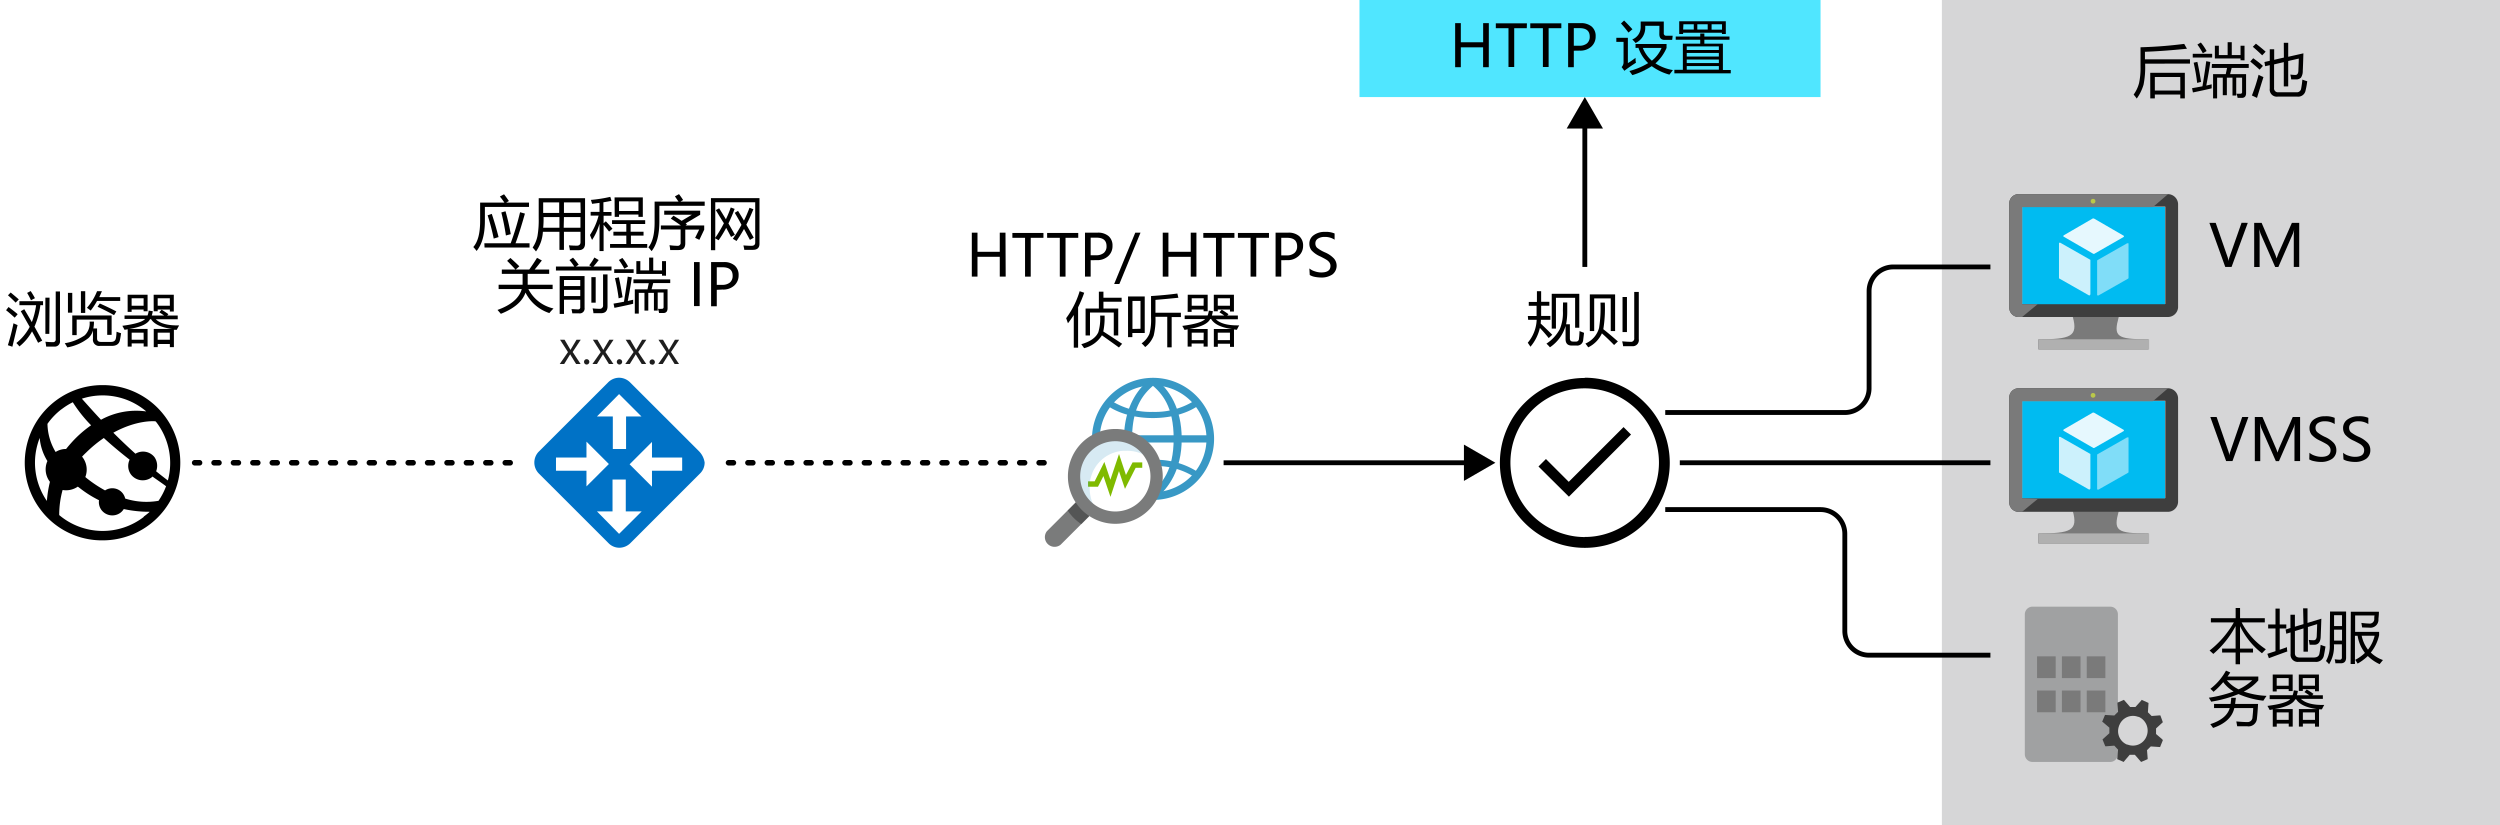 <svg xmlns="http://www.w3.org/2000/svg" viewBox="0 0 515.12 170"><defs><style>.cls-1,.cls-17,.cls-18,.cls-19{fill:#fff;}.cls-2{fill:#0072c6;}.cls-3,.cls-7{fill:#3898c5;}.cls-4{fill:#7a7b7b;}.cls-5{fill:#1d1d1d;opacity:0.4;}.cls-10,.cls-17,.cls-18,.cls-19,.cls-5,.cls-7{isolation:isolate;}.cls-6{fill:#7fba00;}.cls-7{opacity:0.2;}.cls-8{fill:none;stroke:#000;stroke-miterlimit:10;}.cls-9{fill:#50e6ff;}.cls-10{fill:#75757a;opacity:0.3;}.cls-11{fill:#7a7a7a;}.cls-12{fill:#3e3e3e;}.cls-13{fill:#00bbf1;}.cls-14{fill:#59b4d9;}.cls-15{fill:#b0b0b0;}.cls-16{fill:#bac84a;}.cls-17{opacity:0.9;}.cls-18{opacity:0.8;}.cls-19{opacity:0.5;}.cls-20{fill:#a0a1a2;}.cls-21{fill:#1e1e1e;}</style></defs><title>OJ104346110</title><g id="Layer_1" data-name="Layer 1"><g id="Shapes"><rect class="cls-1" width="515.12" height="170"/><path d="M33.85,85.61a15.92,15.92,0,0,0-12.7-6.26A16,16,0,0,0,8.4,105.08h0a15.82,15.82,0,0,0,12.7,6.26A16,16,0,0,0,33.86,85.62ZM34.59,99c-.56-.42-1.39-1.06-2.42-1.89a3.13,3.13,0,0,0-.35-2.93,3,3,0,0,0-3.91-.69c-1.4-1.26-2.94-2.71-4.56-4.33,4.84-2.66,8.4-2.38,8.71-2.35,0,.07.11.12.16.19A13.83,13.83,0,0,1,34.59,99Zm-8.78,3.77a2.86,2.86,0,0,0-.49-1.08,2.72,2.72,0,0,0-3.67-.64,26.08,26.08,0,0,1-3.74-2.48l-.33-.28a4.22,4.22,0,0,0-.6-4.11l-.07-.09c.27-.29.56-.58.86-.86a25.66,25.66,0,0,1,3.65-3h-.05c1.75,1.61,3.6,3.13,5.34,4.49A3,3,0,0,0,27,97.79a3.06,3.06,0,0,0,4.23.58c.06-.05.11-.12.18-.18,1.25.89,2.24,1.56,2.81,2a14,14,0,0,1-1.56,3,14.45,14.45,0,0,1-6.85-.46Zm4.29-18a15.08,15.08,0,0,0-9.29,1.72h0c-1.26-1.34-2.59-2.83-3.94-4.34A13.88,13.88,0,0,1,30.1,84.74Zm-17.44-.42A14.16,14.16,0,0,1,15,82.88a28.32,28.32,0,0,0,3.77,4.75A23.39,23.39,0,0,0,14.91,91c-.45.5-.89,1-1.29,1.51a4,4,0,0,0-2.16.62,11.63,11.63,0,0,1-1.68-5.8,13.94,13.94,0,0,1,2.88-3Zm-4.47,6A10.69,10.69,0,0,0,9.77,95a4.19,4.19,0,0,0,.52,4.28h0a23.78,23.78,0,0,0-.63,3.94,13.89,13.89,0,0,1-1.47-13Zm21.42,16.17a13.88,13.88,0,0,1-17.41-.39,19.18,19.18,0,0,1,.7-5.17,4.24,4.24,0,0,0,3.13-.69l.37.27a22.5,22.5,0,0,0,4,2.53,2.72,2.72,0,0,0,.54,2.06,2.81,2.81,0,0,0,3.9.5,2.74,2.74,0,0,0,.66-.74,24.77,24.77,0,0,0,5.36.56,15.09,15.09,0,0,1-1.25,1Z"/><path d="M105.12,95.92h-1a.58.58,0,0,1-.58-.56h0a.58.58,0,0,1,.58-.58h1a.58.58,0,0,1,.57.57h0a.56.56,0,0,1-.55.57Zm-4,0h-1a.58.58,0,0,1-.58-.56h0a.58.58,0,0,1,.58-.58h1a.58.58,0,0,1,.57.57h0a.56.56,0,0,1-.55.57Zm-4,0h-1a.58.58,0,0,1-.58-.56h0a.58.58,0,0,1,.58-.58h1a.58.58,0,0,1,.57.57h0a.56.56,0,0,1-.55.57Zm-4,0h-1a.58.58,0,0,1-.58-.56h0a.58.58,0,0,1,.58-.58h1a.58.58,0,0,1,.57.57h0a.56.56,0,0,1-.55.57Zm-4,0h-1a.58.58,0,0,1-.58-.56h0a.58.58,0,0,1,.58-.58h1a.58.58,0,0,1,.57.57h0a.56.56,0,0,1-.55.57Zm-4,0h-1a.58.58,0,0,1-.58-.56h0a.58.58,0,0,1,.58-.58h1a.58.58,0,0,1,.57.57h0a.56.56,0,0,1-.55.57Zm-4,0h-1a.58.58,0,0,1-.58-.56h0a.58.58,0,0,1,.58-.58h1a.58.58,0,0,1,.57.57h0a.56.56,0,0,1-.55.57Zm-4,0h-1a.58.58,0,0,1-.58-.56h0a.58.58,0,0,1,.58-.58h1a.58.58,0,0,1,.57.57h0a.56.56,0,0,1-.55.57Zm-4,0h-1a.58.58,0,0,1-.58-.56h0a.58.58,0,0,1,.58-.58h1a.58.58,0,0,1,.57.57h0a.56.56,0,0,1-.55.57Zm-4,0h-1a.58.58,0,0,1-.58-.56h0a.58.58,0,0,1,.58-.58h1a.58.58,0,0,1,.57.57h0a.56.56,0,0,1-.55.57Zm-4,0h-1a.58.58,0,0,1-.58-.56h0a.58.58,0,0,1,.58-.58h1a.58.58,0,0,1,.57.57h0a.56.56,0,0,1-.55.57Zm-4,0h-1a.58.58,0,0,1-.58-.56h0a.58.58,0,0,1,.58-.58h1a.58.58,0,0,1,.57.57h0a.56.56,0,0,1-.55.57Zm-4,0h-1a.58.58,0,0,1-.58-.56h0a.58.58,0,0,1,.58-.58h1a.58.58,0,0,1,.57.57h0a.56.56,0,0,1-.55.57Zm-4,0h-1a.58.58,0,0,1-.58-.56h0a.58.58,0,0,1,.58-.58h1a.58.58,0,0,1,.57.57h0a.56.56,0,0,1-.55.57Zm-4,0h-1a.58.58,0,0,1-.58-.56h0a.58.58,0,0,1,.58-.58h1a.58.58,0,0,1,.57.57h0a.56.56,0,0,1-.55.57Zm-4,0h-1a.58.58,0,0,1-.58-.56h0a.58.58,0,0,1,.58-.58h1a.58.58,0,0,1,.57.57h0a.56.56,0,0,1-.55.57Zm-4,0h-1a.58.58,0,0,1-.58-.56h0a.58.58,0,0,1,.58-.58h1a.58.58,0,0,1,.57.57h0a.56.56,0,0,1-.55.57Z"/><path d="M215.12,95.92h-1a.58.58,0,0,1-.58-.56h0a.58.58,0,0,1,.58-.58h1a.58.58,0,0,1,.57.57h0a.56.56,0,0,1-.55.57Zm-4,0h-1a.58.58,0,0,1-.58-.56h0a.58.58,0,0,1,.58-.58h1a.58.58,0,0,1,.57.57h0a.56.56,0,0,1-.55.57Zm-4,0h-1a.58.58,0,0,1-.58-.56h0a.58.58,0,0,1,.58-.58h1a.58.58,0,0,1,.57.57h0a.56.56,0,0,1-.55.57Zm-4,0h-1a.58.58,0,0,1-.58-.56h0a.58.58,0,0,1,.58-.58h1a.58.58,0,0,1,.57.57h0a.56.56,0,0,1-.55.57Zm-4,0h-1a.58.58,0,0,1-.58-.56h0a.58.58,0,0,1,.58-.58h1a.58.58,0,0,1,.57.57h0a.56.56,0,0,1-.55.57Zm-4,0h-1a.58.58,0,0,1-.58-.56h0a.58.58,0,0,1,.58-.58h1a.58.58,0,0,1,.57.57h0a.56.56,0,0,1-.55.57Zm-4,0h-1a.58.58,0,0,1-.58-.56h0a.58.58,0,0,1,.58-.58h1a.58.58,0,0,1,.57.57h0a.56.56,0,0,1-.55.57Zm-4,0h-1a.58.58,0,0,1-.58-.56h0a.58.58,0,0,1,.58-.58h1a.58.58,0,0,1,.57.57h0a.56.56,0,0,1-.55.57Zm-4,0h-1a.58.58,0,0,1-.58-.56h0a.58.58,0,0,1,.58-.58h1a.58.58,0,0,1,.57.57h0a.56.56,0,0,1-.55.57Zm-4,0h-1a.58.58,0,0,1-.58-.56h0a.58.58,0,0,1,.58-.58h1a.58.58,0,0,1,.57.57h0a.56.56,0,0,1-.55.57Zm-4,0h-1a.58.58,0,0,1-.58-.56h0a.58.58,0,0,1,.58-.58h1a.58.58,0,0,1,.57.57h0a.56.56,0,0,1-.55.57Zm-4,0h-1a.58.58,0,0,1-.58-.56h0a.58.58,0,0,1,.58-.58h1a.58.58,0,0,1,.57.57h0a.56.56,0,0,1-.55.57Zm-4,0h-1a.58.58,0,0,1-.58-.56h0a.58.58,0,0,1,.58-.58h1a.58.58,0,0,1,.57.57h0a.56.56,0,0,1-.55.57Zm-4,0h-1a.58.58,0,0,1-.58-.56h0a.58.58,0,0,1,.58-.58h1a.58.58,0,0,1,.57.57h0a.56.56,0,0,1-.55.57Zm-4,0h-1a.58.58,0,0,1-.58-.56h0a.58.58,0,0,1,.58-.58h1a.58.58,0,0,1,.57.57h0a.56.56,0,0,1-.55.57Zm-4,0h-1a.58.58,0,0,1-.58-.56h0a.58.58,0,0,1,.58-.58h1a.58.58,0,0,1,.57.57h0a.56.56,0,0,1-.55.57Zm-4,0h-1a.58.58,0,0,1-.58-.56h0a.58.58,0,0,1,.58-.58h1a.58.58,0,0,1,.57.57h0a.56.56,0,0,1-.55.57Z"/><path class="cls-2" d="M144.05,93,129.87,78.83a3.27,3.27,0,0,0-2.31-1,3.23,3.23,0,0,0-2.3,1L111.07,93a3.22,3.22,0,0,0-.06,4.55l.06.06,14.26,14.25a3.13,3.13,0,0,0,2.3,1,3.27,3.27,0,0,0,2.31-1l14.25-14.25a3.15,3.15,0,0,0,1-2.31A4.19,4.19,0,0,0,144.05,93ZM127.56,81.2l4.61,4.61H129v6.71h-2.73V85.81H123Zm-13,15.8V94.27h6.28V91l4.62,4.61-4.62,4.61V97Zm13,13L123,105.37h3.21V98.81h2.73v6.56h3.28Zm13-13h-6.22v3.28l-4.61-4.61,4.61-4.61v3.22h6.22Z"/><path class="cls-1" d="M237.47,78.55a11.88,11.88,0,0,0-11.86,11.58,9.06,9.06,0,0,1,12.26,12.16,11.87,11.87,0,0,0-.4-23.74Z"/><path class="cls-3" d="M238.15,102.8c2.58-2.26,5.34-5.85,5.34-12.36s-2.71-10.24-5.37-12.38l-1.07,1c2.48,2,4.78,4.76,4.78,11.33s-2.38,9.21-4.8,11.34Z"/><rect class="cls-3" x="226.37" y="89.69" width="22.33" height="1.49"/><path class="cls-3" d="M237.54,84.87a15.27,15.27,0,0,1-8.95-2.55l-.89.9c2.2,1.77,5.78,2.92,9.84,2.92s7.64-1.15,9.84-2.92l-.89-.9A15.27,15.27,0,0,1,237.54,84.87Z"/><path class="cls-4" d="M222.73,102.43l-7,7h0a2,2,0,0,0,2.81,2.81h0l7-7Z"/><path class="cls-5" d="M220,105.19a9.65,9.65,0,0,0,2.81,2.81l1.84-1.84-2.81-2.81Z"/><circle class="cls-1" cx="229.62" cy="98.09" r="6.33"/><circle class="cls-1" cx="229.81" cy="98.16" r="7.73"/><path class="cls-3" d="M233.27,89.78c.15-6.09,2.36-8.73,4.76-10.67l-1.08-1c-2.48,2-5,5.42-5.33,11.22A7.91,7.91,0,0,1,233.27,89.78Z"/><path class="cls-3" d="M238.2,94.74a8.41,8.41,0,0,1,.41,1.29,14.6,14.6,0,0,1,7.88,2.51l.89-.9A15.78,15.78,0,0,0,238.2,94.74Z"/><path class="cls-3" d="M237.54,77.85A12.59,12.59,0,0,0,225,90.43v.08a9.8,9.8,0,0,1,1.62-.81,11,11,0,1,1,11.69,11.69,9.8,9.8,0,0,1-.81,1.62h.08a12.58,12.58,0,0,0,0-25.16Z"/><path class="cls-6" d="M228.81,102.38l-1.45-4.29-1.12,2.2h-2.05V99.18h1.36l2-4,1.24,3.67,1.78-5.3L232,97.87l1.36-2.59h2v1.11H234l-2.2,4.34-1.24-3.66Z"/><path class="cls-7" d="M224.53,100.61a7.39,7.39,0,0,1,7-7.73h.7a7.62,7.62,0,0,1,3.87,1.05,7.73,7.73,0,1,0-10.55,10.56A7.69,7.69,0,0,1,224.53,100.61Z"/><path class="cls-4" d="M229.81,88.39a9.77,9.77,0,1,0,9.77,9.77,9.76,9.76,0,0,0-9.77-9.77Zm0,17a7.24,7.24,0,1,1,7.24-7.24,7.24,7.24,0,0,1-7.24,7.24h0Z"/><line class="cls-8" x1="252.12" y1="95.35" x2="302.74" y2="95.35"/><polygon points="301.64 99.09 308.12 95.35 301.64 91.61 301.64 99.09"/><path d="M334.53,88l1.54,1.54-12.8,12.8L317,96.12l1.54-1.54,4.7,4.7Zm-8-10.17a17.42,17.42,0,0,1,4.65.62,18.34,18.34,0,0,1,4.19,1.76A17.47,17.47,0,0,1,338.93,83a17.11,17.11,0,0,1,2.74,3.54,18.34,18.34,0,0,1,1.76,4.19,17.68,17.68,0,0,1,0,9.3,18.08,18.08,0,0,1-1.76,4.18,17.17,17.17,0,0,1-2.74,3.55,17.74,17.74,0,0,1-3.54,2.74,18.34,18.34,0,0,1-4.19,1.76,17.68,17.68,0,0,1-9.3,0,18.34,18.34,0,0,1-4.19-1.76,17.74,17.74,0,0,1-3.54-2.74,17.17,17.17,0,0,1-2.74-3.55,18,18,0,0,1-1.76-4.17,17.72,17.72,0,0,1,0-9.31,18.34,18.34,0,0,1,1.76-4.19A17.11,17.11,0,0,1,314.17,83a17.74,17.74,0,0,1,3.54-2.74,18.26,18.26,0,0,1,4.18-1.76,17.5,17.5,0,0,1,4.66-.62Zm0,32.81a14.67,14.67,0,0,0,4.06-.55,15.32,15.32,0,0,0,0-29.53,15.53,15.53,0,0,0-8.12,0,15.4,15.4,0,0,0-10.71,10.71,15.53,15.53,0,0,0,0,8.12,15.35,15.35,0,0,0,10.7,10.7,14.9,14.9,0,0,0,4.09.57Z"/><line class="cls-8" x1="326.55" y1="55" x2="326.55" y2="25.38"/><polygon points="330.29 26.48 326.55 20 322.81 26.48 330.29 26.48"/><rect class="cls-9" x="280.12" width="95" height="20"/><rect class="cls-1" x="400.12" width="115" height="170"/><rect class="cls-10" x="400.12" width="115" height="170"/><path class="cls-11" d="M436.56,65.32H427.1c1.11,4-.42,4.59-7.09,4.59V72h22.67V69.91C436.07,69.91,435.45,69.36,436.56,65.32Z"/><path class="cls-12" d="M446.72,40H415.9a1.92,1.92,0,0,0-1.9,2V63.37a1.94,1.94,0,0,0,1.88,1.95H446.7a2.12,2.12,0,0,0,2.09-1.95V42A2.12,2.12,0,0,0,446.72,40Zm-.56,2.64v20H416.67v-20l29.49-.07Z"/><polygon class="cls-13" points="446.09 42.64 446.09 62.68 416.67 62.68 416.67 42.64 446.16 42.64 446.09 42.64"/><path class="cls-11" d="M416.67,62.68h0v-20h26.92L446.72,40H415.9a1.92,1.92,0,0,0-1.9,2V63.37a1.94,1.94,0,0,0,1.88,1.95h.77l3.2-2.64Z"/><polygon class="cls-14" points="416.67 62.68 416.67 62.68 416.67 42.64 443.59 42.64 443.59 42.64 416.67 42.64 416.67 62.68"/><rect class="cls-15" x="420.07" y="69.91" width="22.75" height="2.09"/><circle class="cls-16" cx="431.27" cy="41.46" r="0.49"/><path class="cls-17" d="M431.41,52.31h-.07l-6.12-3.54c-.07,0-.07-.07-.07-.14a.27.27,0,0,1,.07-.14l6-3.48h.21l6.13,3.55c.06,0,.06.07.06.14s0,.13-.06.13l-6.06,3.48Z"/><path class="cls-18" d="M430.51,60.87h-.07l-6.12-3.48c-.07,0-.07-.07-.07-.14V50.16c0-.07,0-.14.07-.14h.21l6.12,3.48c.07,0,.07.07.07.13v7a.27.27,0,0,1-.07.14C430.58,60.87,430.58,60.87,430.51,60.87Z"/><path class="cls-19" d="M432.25,60.87h-.07c-.07,0-.07-.07-.07-.14v-7a.21.21,0,0,1,.07-.13l6.12-3.48h.21c.07,0,.07.07.07.14v7a.27.27,0,0,1-.07.14l-6.12,3.48Z"/><path class="cls-11" d="M436.56,105.32H427.1c1.11,4-.42,4.59-7.09,4.59V112h22.67v-2.09C436.07,109.91,435.45,109.36,436.56,105.32Z"/><path class="cls-12" d="M446.72,80H415.9a1.92,1.92,0,0,0-1.9,2v21.46a1.94,1.94,0,0,0,1.88,2H446.7a2.12,2.12,0,0,0,2.09-2V82A2.12,2.12,0,0,0,446.72,80Zm-.56,2.64v20H416.67v-20l29.49-.07Z"/><polygon class="cls-13" points="446.09 82.64 446.09 102.68 416.67 102.68 416.67 82.64 446.16 82.64 446.09 82.64"/><path class="cls-11" d="M416.67,102.68h0v-20h26.92L446.72,80H415.9a1.92,1.92,0,0,0-1.9,2v21.46a1.94,1.94,0,0,0,1.88,2h.77l3.2-2.64Z"/><polygon class="cls-14" points="416.67 102.68 416.67 102.68 416.67 82.64 443.59 82.64 443.59 82.64 416.67 82.64 416.67 102.68"/><rect class="cls-15" x="420.07" y="109.91" width="22.75" height="2.09"/><circle class="cls-16" cx="431.27" cy="81.46" r="0.49"/><path class="cls-17" d="M431.41,92.31h-.07l-6.12-3.54c-.07,0-.07-.07-.07-.14a.27.27,0,0,1,.07-.14l6-3.48h.21l6.13,3.55c.06,0,.06.07.06.14s0,.13-.06.13l-6.06,3.48Z"/><path class="cls-18" d="M430.51,100.87h-.07l-6.12-3.48c-.07,0-.07-.07-.07-.14V90.16c0-.07,0-.14.07-.14h.21l6.12,3.48c.07,0,.07.07.07.13v7a.27.27,0,0,1-.07.14C430.58,100.87,430.58,100.87,430.51,100.87Z"/><path class="cls-19" d="M432.25,100.87h-.07c-.07,0-.07-.07-.07-.14v-7a.21.21,0,0,1,.07-.13l6.12-3.48h.21c.07,0,.07.07.07.14v7a.27.27,0,0,1-.07.14l-6.12,3.48Z"/><rect class="cls-11" x="429.49" y="128.2" width="3.84" height="4.48"/><rect class="cls-11" x="429.49" y="128.2" width="3.84" height="4.48"/><rect class="cls-11" x="429.49" y="128.2" width="3.84" height="4.48"/><path class="cls-20" d="M436.37,155.4a1.58,1.58,0,0,1-1.56,1.6h-16a1.59,1.59,0,0,1-1.6-1.58V126.6a1.59,1.59,0,0,1,1.58-1.6h16a1.58,1.58,0,0,1,1.6,1.56V155.4Z"/><rect class="cls-11" x="419.73" y="135.24" width="3.84" height="4.48"/><rect class="cls-11" x="424.85" y="135.24" width="3.84" height="4.48"/><rect class="cls-11" x="429.97" y="135.24" width="3.84" height="4.48"/><rect class="cls-11" x="419.73" y="142.28" width="3.84" height="4.48"/><rect class="cls-11" x="424.85" y="142.28" width="3.84" height="4.48"/><rect class="cls-11" x="429.97" y="142.28" width="3.84" height="4.48"/><path class="cls-12" d="M436.25,156.42l1.34.58.13-.19,1.09-1.28h1.08l1.28,1.47,1.35-.58v-.19l-.13-1.66.77-.77,1.92.13.57-1.41-.12-.19-1.28-1.09v-1.15l1.4-1.28-.51-1.41H445l-1.66.13-.77-.77.13-1.92-1.41-.64-.13.19L440,145.67h-1.09l-1.28-1.47-1.34.58V145l.13,1.67-.77.76-1.92-.12-.58,1.4.2.13,1.28,1.09v1.15l-1.41,1.28.57,1.41h.2l1.66-.13.77.83Zm.44-7a3,3,0,0,1,3.88-1.71l.12,0a3.1,3.1,0,0,1,1.6,4,3,3,0,0,1-3.88,1.72l-.12,0a3,3,0,0,1-1.64-3.91.36.36,0,0,0,0-.09"/><line class="cls-8" x1="346.12" y1="95.35" x2="410.12" y2="95.35"/><path class="cls-8" d="M343.12,85h37a5,5,0,0,0,5-5V60a5,5,0,0,1,5-5h20"/><path class="cls-8" d="M410.12,135h-25a5,5,0,0,1-5-5V110a5,5,0,0,0-5-5h-32"/></g></g><g id="Layer_2" data-name="Layer 2"><path class="cls-21" d="M119.66,70,118,72.53,119.63,75h-.93l-1-1.62c-.06-.1-.14-.23-.22-.38h0l-.23.38-1,1.62h-.92l1.7-2.45L115.4,70h.93l1,1.71.21.39h0l1.25-2.1Z"/><path class="cls-21" d="M120.88,75.11a.55.55,0,0,1-.39-.16.58.58,0,0,1,0-.78.55.55,0,0,1,.78.78A.55.55,0,0,1,120.88,75.11Z"/><path class="cls-21" d="M126.42,70l-1.68,2.53L126.39,75h-.93l-1-1.62c-.06-.1-.14-.23-.22-.38h0l-.23.38L123,75h-.93l1.71-2.45L122.16,70h.93l1,1.71.21.39h0l1.25-2.1Z"/><path class="cls-21" d="M127.64,75.11a.55.55,0,0,1-.55-.55.57.57,0,0,1,.16-.39.56.56,0,0,1,.78,0,.54.54,0,0,1,0,.78A.55.55,0,0,1,127.64,75.11Z"/><path class="cls-21" d="M133.18,70l-1.68,2.53L133.15,75h-.93l-1-1.62L131,73h0s-.1.15-.23.38l-1,1.62h-.93l1.71-2.45L128.92,70h.93l1,1.71a3.72,3.72,0,0,1,.21.39h0l1.25-2.1Z"/><path class="cls-21" d="M134.39,75.11A.6.6,0,0,1,134,75a.56.56,0,0,1,0-.78.55.55,0,0,1,.38-.16.48.48,0,0,1,.39.16.54.54,0,0,1,0,.78.55.55,0,0,1-.39.16Z"/><path class="cls-21" d="M139.94,70l-1.68,2.53L139.91,75H139l-1-1.62-.22-.38h0l-.23.38-1,1.62h-.92l1.7-2.45L135.67,70h.94l1,1.71.21.39h0l1.25-2.1Z"/></g><g id="Layer_3" data-name="Layer 3"><path d="M1.25,63.92l.51-.66c.79.58,1.41,1.07,1.88,1.48-.25.3-.45.54-.62.71Q2.11,64.6,1.25,63.92Zm.37,7.21a43.82,43.82,0,0,0,1.16-4.52c.21.11.49.23.84.37-.33,1.36-.68,2.85-1.07,4.46Zm0-10.26.58-.6c.87.72,1.43,1.2,1.67,1.42l-.65.67C2.89,62,2.36,61.48,1.67,60.87Zm6.7,2a16.09,16.09,0,0,1-1.22,4.44c.57,1,1.1,2,1.6,2.87l-.85.45c-.39-.77-.81-1.55-1.25-2.35A10.29,10.29,0,0,1,4,71.38a7.48,7.48,0,0,0-.63-.7,10.57,10.57,0,0,0,2.75-3.33c-.58-1-1.19-2.12-1.84-3.22L5,63.71c.54.91,1.06,1.8,1.56,2.66a15.49,15.49,0,0,0,.88-3.48H4v-.83H8.87v.83Zm-2.76-2.5.76-.4a16,16,0,0,1,.88,1.47l-.82.43A13,13,0,0,0,5.61,60.39Zm4.6,8.42H9.35V61.34h.86Zm1.32-8.74h.88V70.18a1.08,1.08,0,0,1-1.21,1.23l-1.64,0a6.14,6.14,0,0,0-.16-1,14.65,14.65,0,0,0,1.54.09.53.53,0,0,0,.59-.6Z"/><path d="M19.36,66.26a6.8,6.8,0,0,1-.13,1.42H20v2.06c0,.47.26.71.78.71h2.08c.57,0,.89-.23,1-.67s.12-.88.16-1.43a9.21,9.21,0,0,0,.93.31c-.07.51-.15,1-.23,1.36-.14.83-.7,1.25-1.7,1.25h-2.4a1.28,1.28,0,0,1-1.47-1.43V68.09a3.31,3.31,0,0,1-.93,1.57,9.75,9.75,0,0,1-4.35,1.92c-.16-.29-.34-.58-.53-.86a10,10,0,0,0,4.12-1.63,3.41,3.41,0,0,0,1-2.83ZM14,60.34h.89v4.09H14ZM14.89,65H23V69h-.91V65.85H15.8v3.21h-.91Zm1.78-5h.89v4.48h-.89ZM20,60h1c-.18.43-.36.84-.55,1.23h4.32V62H20a13.62,13.62,0,0,1-1.32,2,5.88,5.88,0,0,0-.77-.57A11.47,11.47,0,0,0,20,60Zm.56,2.53c1.21.54,2.35,1.08,3.41,1.64l-.47.77c-.9-.52-2-1.09-3.4-1.73Z"/><path d="M25.66,65H30.4a3.33,3.33,0,0,0,.23-1l.85.12a5.42,5.42,0,0,1-.21.9h2.55c-.31-.23-.64-.45-1-.67l.48-.53a15.47,15.47,0,0,1,1.4.92l-.26.28h2.18v.77H32.11c.9.89,2.5,1.3,4.8,1.26-.18.32-.35.62-.48.9l-.6,0v3.58H35v-.65h-2.5v.64h-.82V67.77h3.73c-2.24-.3-3.66-1-4.28-2h-.22c-.43.93-1.85,1.62-4.25,2h3.75V71.4H29.6v-.64H27.13v.65h-.82V67.84l-.65.12c-.11-.23-.27-.51-.45-.83,2.6-.34,4.17-.81,4.69-1.41H25.66Zm.64-4.27h4.11v3.41h-.82v-.36H27.12v.48H26.3Zm3.29.73H27.12V63h2.47Zm0,7.09H27.13V70H29.6Zm2.07-7.82h4.15v3.46H35v-.41H32.49v.36h-.82Zm3.33.73H32.49V63H35Zm0,7.09h-2.5V70H35Z"/><path d="M103,40.49l.86-.46c.33.43.65.89,1,1.39l-.57.33H109v.89H99.91v2.87c0,2.77-.57,4.83-1.71,6.2a6.64,6.64,0,0,0-.68-.81q1.41-1.56,1.41-5.36V41.75h5A14.64,14.64,0,0,0,103,40.49Zm-3.2,9.64h5.42a55.08,55.08,0,0,0,1.94-6.4l1,.28q-1.09,3.87-1.94,6.12h2.89V51H99.84Zm.64-5.75.89-.31c.48,1.42.95,3,1.4,4.78l-1,.31C101.42,47.61,101,46,100.48,44.38Zm2.82-.59.9-.26a45.61,45.61,0,0,1,1.08,4.72l-1,.27A47.71,47.71,0,0,0,103.3,43.79Z"/><path d="M115.27,51.49V47.76h-3.41a7.64,7.64,0,0,1-1.42,4.05q-.31-.39-.69-.81a6.46,6.46,0,0,0,1-2.39A19.26,19.26,0,0,0,111,45V40.84h9.55v9.31c0,.93-.45,1.4-1.33,1.4-.54,0-1.14,0-1.81,0,0-.26-.1-.58-.18-1,.68.05,1.23.07,1.65.07s.73-.23.73-.69V47.76H116.2v3.73Zm-3.35-4.57h3.35V44.73H112A17.52,17.52,0,0,1,111.92,46.92Zm0-5.22v2.18h3.3V41.7Zm7.68,0H116.2v2.18h3.45Zm-3.45,5.22h3.45V44.73H116.2Z"/><path d="M121.56,48.42a13,13,0,0,0,1.78-4H121.7v-.77h1.83V41.8L122,42a8.36,8.36,0,0,0-.25-.81,28.41,28.41,0,0,0,4-.63l.26.82c-.55.11-1.1.21-1.68.3v2H126v.77h-1.63V46l.46-.4c.31.32.77.83,1.37,1.53l-.7.58c-.46-.58-.83-1.05-1.13-1.4v5.42h-.84V46.08A12.2,12.2,0,0,1,122,49.44C121.83,49.1,121.7,48.76,121.56,48.42Zm4.14,1.85h3.35V48.54h-2.66v-.79h2.66V46.16h-2.94v-.79h6.83v.79h-3v1.59h2.66v.79H130v1.73h3.36v.79H125.7Zm.93-9.59h5.82v4h-.9v-.48h-4v.48h-.89Zm4.92.8h-4v2h4Z"/><path d="M139.07,40.46l.84-.46c.3.4.59.8.84,1.21l-.55.33h5v.86h-9.34v3.18q0,4.17-1.6,6.17a7.68,7.68,0,0,0-.67-.8q1.29-1.5,1.29-5.13V41.54h4.93Q139.43,41,139.07,40.46Zm-2.9,6h4.12c-.73-.54-1.42-1-2.08-1.42l.56-.6c.59.36,1.15.71,1.68,1.06l2.12-1.26h-5.71v-.84h7.41v.85l-3,1.78.29.2-.31.23h3.85v.86l-1,2.1-.87-.42.83-1.69H141.2v2.79c0,1-.45,1.42-1.35,1.42l-1.76,0c0-.27-.07-.61-.14-1a13.09,13.09,0,0,0,1.62.13.59.59,0,0,0,.67-.67V47.28h-4.07Z"/><path d="M147.49,43.29l.69-.37c.47.74.93,1.5,1.39,2.26a22.45,22.45,0,0,0,1-2.43l.8.29a30.19,30.19,0,0,1-1.28,3c.45.77.89,1.55,1.34,2.35l-.8.43c-.32-.62-.66-1.24-1-1.87a24.91,24.91,0,0,1-1.56,2.56l-.7-.41v2.45h-.88V40.83h10v9.39q0,1.26-1.35,1.26l-1.79,0c0-.25-.1-.55-.17-.91.66.05,1.22.08,1.68.08s.75-.21.75-.64V41.67h-8.23V49a29,29,0,0,0,1.78-3C148.61,45.16,148.06,44.22,147.49,43.29Zm3.9.56.68-.4c.39.63.8,1.3,1.22,2a23.64,23.64,0,0,0,1.14-2.64l.8.3a34.6,34.6,0,0,1-1.45,3.19c.49.84,1,1.74,1.53,2.68l-.79.45c-.39-.74-.79-1.49-1.22-2.25a28.68,28.68,0,0,1-1.54,2.47L151,49.2a31.64,31.64,0,0,0,1.78-2.87C152.37,45.51,151.89,44.68,151.39,43.85Z"/><path d="M102.51,63.86q4.2-1.5,5-4.3h-4.77v-.89h4.94c0-.17,0-.92,0-2.24h-4.28v-.89h2.81c-.67-.74-1.25-1.34-1.72-1.79l.68-.6c.67.6,1.28,1.17,1.84,1.72l-.75.67h2.79c.61-.86,1.14-1.66,1.6-2.41l1,.54c-.54.69-1,1.31-1.49,1.87h3v.89h-4.43c0,1.15,0,1.89,0,2.24h5.14v.89h-5a7.66,7.66,0,0,0,5.18,4c-.32.33-.61.64-.86.95a8.44,8.44,0,0,1-4.91-4.23c-.63,1.83-2.33,3.29-5.08,4.38C103,64.43,102.76,64.15,102.51,63.86Z"/><path d="M114.55,54.92h3.78a11.45,11.45,0,0,0-1-1.33l.74-.5a17.81,17.81,0,0,1,1.17,1.44l-.58.39h3.2l-.46-.26a10.38,10.38,0,0,0,1.07-1.6l.89.52c-.36.49-.72.94-1.08,1.34H126v.82H114.55Zm1.66,9.77h-.89V56.88h5.13v6.55a1,1,0,0,1-1.18,1.13l-1.35,0a7.06,7.06,0,0,0-.17-.87c.47,0,.92.06,1.32.06a.42.42,0,0,0,.49-.48V61.76h-3.35Zm3.35-7h-3.35v1.25h3.35ZM116.21,61h3.35V59.72h-3.35Zm5.64-3.9h.89v5.27h-.89Zm2.41-.56h.92v6.55c0,1-.46,1.44-1.36,1.45-.42,0-.93,0-1.55,0,0-.32-.09-.65-.16-1a14,14,0,0,0,1.4.09.67.67,0,0,0,.75-.76Z"/><path d="M130.18,57.15c-.15,1.16-.43,2.78-.83,4.87l1.11-.26c0,.3,0,.58,0,.83-.88.22-2.17.5-3.86.84l-.18-.87c.79-.13,1.5-.26,2.15-.39.38-2.34.64-4.07.77-5.17Zm-3.62-1.67h4v.76h-4Zm.15,1.84.8-.18c.26,1.12.51,2.49.77,4.11l-.81.22A38.12,38.12,0,0,0,126.71,57.32Zm.81-3.75.72-.42a11.94,11.94,0,0,1,1.18,1.75l-.77.47A16,16,0,0,0,127.52,53.57Zm3,4h7.58v.76h-3.51l-.33,1.27h3.29V63.5c0,.68-.3,1-.89,1h-.86a4.25,4.25,0,0,0-.23-.87,7.2,7.2,0,0,0,.81,0,.32.32,0,0,0,.35-.36v-3h-1.21V64h-.78V60.34h-1.16V64h-.79V60.34h-1.17v4.28h-.82v-5h2.61l.27-1.27h-3.16Zm5.89-.77v-.36h-5.29V53.81h.82v1.91h1.81V53.08h.85v2.64h1.81V53.81h.82v3Z"/><path d="M144.16,54v9.07H143V54Z"/><path d="M147.69,59.72v3.39h-1.17V54h2.57a3.32,3.32,0,0,1,2.29.71,2.53,2.53,0,0,1,.81,2,2.77,2.77,0,0,1-.95,2.17,3.31,3.31,0,0,1-2.37.78Zm0-4.65v3.62h1.08a2.42,2.42,0,0,0,1.63-.48,1.76,1.76,0,0,0,.56-1.39c0-1.17-.69-1.75-2.08-1.75Z"/><path d="M207.22,57H206V52.92h-4.59V57h-1.17V47.94h1.17v3.94H206V47.94h1.18Z"/><path d="M215,49h-2.62v8h-1.17V49h-2.61v-1H215Z"/><path d="M222.17,49h-2.62v8h-1.18V49h-2.61v-1h6.41Z"/><path d="M224.73,53.62V57h-1.17V47.94h2.58a3.31,3.31,0,0,1,2.28.71,2.53,2.53,0,0,1,.81,2,2.76,2.76,0,0,1-.94,2.17,3.35,3.35,0,0,1-2.38.78Zm0-4.65v3.62h1.09a2.39,2.39,0,0,0,1.63-.49,1.72,1.72,0,0,0,.55-1.38c0-1.17-.69-1.75-2.07-1.75Z"/><path d="M235,47.94l-4.36,10.58h-1.07l4.35-10.58Z"/><path d="M246.52,57h-1.17V52.92h-4.6V57h-1.17V47.94h1.17v3.94h4.6V47.94h1.17Z"/><path d="M254.35,49h-2.62v8h-1.18V49h-2.61v-1h6.41Z"/><path d="M261.47,49h-2.62v8h-1.17V49h-2.61v-1h6.4Z"/><path d="M264,53.62V57h-1.17V47.94h2.58a3.31,3.31,0,0,1,2.28.71,2.53,2.53,0,0,1,.81,2,2.77,2.77,0,0,1-1,2.17,3.31,3.31,0,0,1-2.37.78ZM264,49v3.62h1.08a2.37,2.37,0,0,0,1.63-.49,1.73,1.73,0,0,0,.56-1.38c0-1.17-.69-1.75-2.07-1.75Z"/><path d="M269.79,55.31a3.23,3.23,0,0,0,1.11.59,4.12,4.12,0,0,0,1.33.24c1.27,0,1.91-.45,1.91-1.36a1.22,1.22,0,0,0-.21-.69,1.9,1.9,0,0,0-.56-.53c-.24-.16-.69-.4-1.34-.73a5.13,5.13,0,0,1-1.8-1.26,2.17,2.17,0,0,1-.44-1.33,2.1,2.1,0,0,1,.91-1.79,3.74,3.74,0,0,1,2.29-.67,4.5,4.5,0,0,1,2,.33v1.28a3.56,3.56,0,0,0-2.07-.57,2.43,2.43,0,0,0-1.36.35,1.11,1.11,0,0,0-.53,1,1.2,1.2,0,0,0,.37.9A7.47,7.47,0,0,0,273,52a5.41,5.41,0,0,1,1.87,1.28,2.28,2.28,0,0,1-.33,3.27,4,4,0,0,1-2.41.63,7,7,0,0,1-1.26-.14,3,3,0,0,1-1-.38Z"/><path d="M219.68,65.56A17.92,17.92,0,0,0,222.46,60l.94.32a25.49,25.49,0,0,1-1.26,3v8.31h-.89V64.91c-.39.61-.79,1.17-1.2,1.7Zm7-.53h.92a14.1,14.1,0,0,1-.27,3.27q1.86,1.19,3.89,2.54c-.21.22-.43.48-.66.76-1.2-.87-2.37-1.7-3.51-2.51a6,6,0,0,1-3.67,2.65c-.16-.24-.35-.51-.58-.82,1.84-.52,3-1.34,3.51-2.47A10,10,0,0,0,226.68,65Zm-3-1.46h2.74V60.1h.94v1.25h3.75v.82h-3.75v1.4h3.05v5.55h-.92V64.39h-4.9v4.73h-.91Z"/><path d="M232.43,61.09h3.44v7.52h-2.55v.85h-.89ZM235,67.74V62h-1.66v5.78Zm.23,3a4.6,4.6,0,0,0,1.6-1.94,11,11,0,0,0,.34-3.35V61c1.91-.12,3.72-.29,5.42-.52l.21.87c-1.57.16-3.14.31-4.72.44v2.65h5.24v.89h-1.9v6.24h-.91V65.28h-2.43a13.88,13.88,0,0,1-.37,3.88,5.29,5.29,0,0,1-1.75,2.35A7.44,7.44,0,0,0,235.21,70.73Z"/><path d="M244.1,65h4.73a3.82,3.82,0,0,0,.24-1l.84.11a5.79,5.79,0,0,1-.21.91h2.56c-.31-.23-.64-.45-1-.67l.48-.53a15.24,15.24,0,0,1,1.39.92l-.26.28h2.19v.77h-4.53c.9.88,2.51,1.3,4.81,1.25a10.24,10.24,0,0,0-.48.91l-.6-.06v3.58h-.82v-.64h-2.51v.63h-.82V67.79h3.73q-3.34-.45-4.28-2.05h-.21q-.66,1.4-4.26,2.05h3.75v3.62H248v-.63h-2.47v.64h-.82V67.86l-.64.12c-.12-.24-.27-.51-.46-.83q3.92-.51,4.7-1.41H244.1Zm.63-4.27h4.11v3.41H248v-.36h-2.47v.48h-.82Zm3.29.73h-2.47V63H248Zm0,7.09h-2.47v1.53H248Zm2.08-7.82h4.15v3.46h-.82v-.41h-2.51v.36h-.82Zm3.33.73h-2.51V63h2.51Zm0,7.09h-2.51v1.53h2.51Z"/><path d="M314.81,65.11h1.8q0-.56,0-2.1H315v-.79h1.68V60h.87v2.18h1.69V63h-1.69c0,.58,0,1.28,0,2.1h1.9v.8h-1.95a6.61,6.61,0,0,1-.05.76c.74.69,1.53,1.46,2.39,2.32l-.73.68c-.58-.73-1.18-1.42-1.82-2.09a9.2,9.2,0,0,1-1.94,3.87l-.56-.82a7.78,7.78,0,0,0,1.84-4.72h-1.76Zm7.25-2.79h.87v1.75a13.68,13.68,0,0,1-.24,2.74h.78V69.7c0,.46.21.68.64.68h.58a.58.58,0,0,0,.65-.59c.06-.46.1-1,.12-1.57l.93.36c-.06.55-.12,1-.18,1.49a1.23,1.23,0,0,1-1.36,1.13h-1c-.85,0-1.27-.45-1.27-1.35V67.17a8,8,0,0,1-3.22,4.39,6.79,6.79,0,0,0-.72-.75,8.29,8.29,0,0,0,2.76-3,8.72,8.72,0,0,0,.63-3.77Zm-2.33-1.79h5.68v7h-.86V61.36H320.6v6.35h-.87Z"/><path d="M332.58,71.09c-.77-.8-1.61-1.6-2.51-2.4a6,6,0,0,1-2.82,2.88c-.16-.24-.36-.5-.58-.78a4.87,4.87,0,0,0,2.81-3.21,25.1,25.1,0,0,0,.29-5.23h.9a26.9,26.9,0,0,1-.31,5.48c.93.73,1.92,1.57,3,2.52Zm-5-10.43h5.21v7.56h-.9V61.49h-3.41v6.73h-.9Zm9.15-.51h.94v9.74a1.26,1.26,0,0,1-1.41,1.44c-.43,0-1,0-1.83,0,0-.27-.1-.62-.18-1,.79.07,1.36.1,1.71.1a.67.67,0,0,0,.77-.76Zm-1.5,8.27h-.91V61.2h.91Z"/><path d="M306.76,13.84h-1.17V9.75H301v4.09h-1.17V4.77H301V8.71h4.6V4.77h1.17Z"/><path d="M314.59,5.81H312v8h-1.18v-8h-2.61v-1h6.41Z"/><path d="M321.71,5.81h-2.62v8h-1.18v-8h-2.6v-1h6.4Z"/><path d="M324.28,10.45v3.39h-1.17V4.77h2.57a3.36,3.36,0,0,1,2.29.71,2.53,2.53,0,0,1,.81,2,2.75,2.75,0,0,1-.95,2.17,3.32,3.32,0,0,1-2.37.78Zm0-4.65V9.42h1.08A2.42,2.42,0,0,0,327,8.94a1.76,1.76,0,0,0,.56-1.39c0-1.17-.69-1.75-2.08-1.75Z"/><path d="M337,11.92c0,.36,0,.71.09,1-1.07.69-1.87,1.25-2.39,1.67l-.57-.77a1.39,1.39,0,0,0,.4-1V8.63h-1.49V7.79h2.38V13C336,12.66,336.5,12.3,337,11.92Zm-2.36-7.69c.6.59,1.17,1.19,1.72,1.8l-.82.68A22.35,22.35,0,0,0,334,4.84ZM337,9.88V9.07h6.39v.81a9,9,0,0,1-2.29,3.18,9.67,9.67,0,0,0,3.6,1.38l-.72.94a11.19,11.19,0,0,1-3.64-1.75,15.44,15.44,0,0,1-4,1.85c-.2-.29-.41-.57-.61-.85A14.19,14.19,0,0,0,339.6,13a7.6,7.6,0,0,1-2-3.15Zm4.92-4.57H339v.34a3.43,3.43,0,0,1-2,3.21,6.68,6.68,0,0,0-.68-.73,2.71,2.71,0,0,0,1.74-2.46V4.44h4.76V6.83a.47.47,0,0,0,.53.53h1.29c0,.32-.07.61-.09.86H343c-.73,0-1.1-.4-1.1-1.21Zm-3.42,4.57a6.9,6.9,0,0,0,1.86,2.63,6.61,6.61,0,0,0,2-2.63Z"/><path d="M345,14.38h1.75V9h3.58V8.19h-5.05V7.53h5.05V6.91h.85v.62h5.18v.66h-5.18V9H355v5.43h1.62v.68H345Zm1-10h9.6V7h-.8V6.75h-8V7H346Zm.81,1.71H349V5h-2.14Zm7.36,3.47h-6.62v.74h6.62Zm-6.62,2.09h6.62v-.74h-6.62Zm0,1.35h6.62v-.74h-6.62Zm0,1.36h6.62v-.75h-6.62Zm2.18-8.27h2.14V5h-2.14ZM354.82,5h-2.15V6.11h2.15Z"/><path d="M442,13.12a18.37,18.37,0,0,1-.33,4.34,9.32,9.32,0,0,1-1.4,2.85,8.4,8.4,0,0,0-.64-.82,7,7,0,0,0,1.12-2.38,14.21,14.21,0,0,0,.3-3.37v-4a87.58,87.58,0,0,0,9-.7l.57,1c-3.24.33-6.12.54-8.66.63v1.55h9.28v.88ZM443.05,15h7.13v5.28h-.94v-.8H444v.8h-.94Zm6.19.86H444v2.79h5.25Z"/><path d="M455.43,12.77c-.15,1.15-.43,2.77-.83,4.86.4-.09.77-.17,1.11-.26,0,.31,0,.58,0,.83-.88.22-2.17.5-3.86.85l-.18-.88,2.14-.38c.39-2.35.64-4.08.78-5.18Zm-3.62-1.68h4v.76h-4Zm.15,1.84.8-.18c.26,1.12.51,2.49.77,4.12l-.81.21A38.57,38.57,0,0,0,452,12.93Zm.81-3.75.71-.42a10.9,10.9,0,0,1,1.19,1.76l-.78.46A15.24,15.24,0,0,0,452.77,9.18Zm3,4h7.58V14h-3.52l-.32,1.28h3.29v3.89c0,.67-.3,1-.89,1l-.86,0a4,4,0,0,0-.23-.86q.39,0,.81,0a.32.32,0,0,0,.35-.36V16h-1.21v3.68H460V16h-1.16v3.61H458V16h-1.17v4.28H456v-5h2.61l.27-1.28h-3.16Zm5.89-.76v-.37h-5.29V9.43h.82v1.91H459V8.69h.85v2.65h1.81V9.43h.82v3Z"/><path d="M464.27,12c.71.51,1.39,1,2,1.58-.29.34-.51.6-.68.77-.58-.53-1.23-1.09-1.93-1.67Zm1.11,3.41a9.09,9.09,0,0,0,1,.47c-.42,1.33-.86,2.76-1.33,4.29L464,19.67A32.36,32.36,0,0,0,465.38,15.38ZM464.83,9c.77.6,1.45,1.15,2,1.65-.28.3-.51.55-.71.75-.58-.57-1.23-1.16-1.93-1.76Zm5.74-.18h.91v2.88l3.13-.71c-.05,1.73-.09,2.93-.13,3.6a2.48,2.48,0,0,1-.36,1.39,1.35,1.35,0,0,1-1.1.38l-.93,0c0-.3-.1-.62-.17-1a6.81,6.81,0,0,0,1.06.08q.56,0,.6-.87c0-.42.06-1.25.08-2.5l-2.18.5v5.23h-.91v-5l-2,.47v4.84a.8.8,0,0,0,.91.9h3.67a.89.89,0,0,0,1-.78,18.12,18.12,0,0,0,.25-1.83,9.4,9.4,0,0,0,1,.34,15.64,15.64,0,0,1-.34,1.9,1.54,1.54,0,0,1-1.67,1.27h-4.07a1.46,1.46,0,0,1-1.64-1.65V13.43l-.95.21-.15-.86,1.1-.25V10.15h.91v2.17l2-.46Z"/><path d="M463.15,45.92,459.81,55h-1.3l-3.27-9.08h1.3L459,53a4.23,4.23,0,0,1,.18.81h0a3.63,3.63,0,0,1,.2-.82l2.49-7.09Z"/><path d="M472.63,55V49c0-.5,0-1.09.09-1.79h0a5.46,5.46,0,0,1-.27.92l-3,6.88h-.65l-3-6.83a6.37,6.37,0,0,1-.27-1h0c0,.42.06,1,.06,1.84v6h-1.12V45.92H466l2.68,6.23a7.11,7.11,0,0,1,.4,1.11h0c.21-.56.35-.94.43-1.14l2.73-6.2h1.51V55Z"/><path d="M463.28,85.92,460,95h-1.31l-3.26-9.08h1.3l2.44,7.1a4.23,4.23,0,0,1,.18.81h0a3.2,3.2,0,0,1,.21-.82L462,85.92Z"/><path d="M472.77,95V89c0-.5,0-1.09.08-1.79h0a5.46,5.46,0,0,1-.27.92l-3,6.88h-.65l-3-6.83a6.37,6.37,0,0,1-.27-1h0c0,.42.06,1,.06,1.84v6h-1.12V85.92h1.58l2.68,6.23a7.37,7.37,0,0,1,.41,1.11h0c.2-.56.34-.94.43-1.14l2.72-6.2h1.51V95Z"/><path d="M475.86,93.29a3.08,3.08,0,0,0,1.11.6,4.12,4.12,0,0,0,1.33.24c1.27,0,1.91-.46,1.91-1.36a1.2,1.2,0,0,0-.21-.69,1.93,1.93,0,0,0-.56-.54c-.24-.15-.69-.39-1.34-.72a5.13,5.13,0,0,1-1.8-1.26,2.16,2.16,0,0,1-.43-1.33,2.13,2.13,0,0,1,.9-1.8,3.81,3.81,0,0,1,2.29-.66,4.5,4.5,0,0,1,2,.33v1.28a3.56,3.56,0,0,0-2.07-.57,2.35,2.35,0,0,0-1.36.35,1.09,1.09,0,0,0-.52,1,1.18,1.18,0,0,0,.36.89A7.26,7.26,0,0,0,479,90a5.49,5.49,0,0,1,1.86,1.27,2.19,2.19,0,0,1,.54,1.44,2.12,2.12,0,0,1-.87,1.83,4,4,0,0,1-2.41.64,6.11,6.11,0,0,1-1.25-.15,3,3,0,0,1-1.05-.37Z"/><path d="M482.79,93.29a2.92,2.92,0,0,0,1.11.6,4,4,0,0,0,1.32.24c1.28,0,1.91-.46,1.91-1.36a1.27,1.27,0,0,0-.2-.69,2.22,2.22,0,0,0-.56-.54q-.36-.23-1.35-.72a5.13,5.13,0,0,1-1.8-1.26,2.23,2.23,0,0,1-.43-1.33,2.11,2.11,0,0,1,.91-1.8,3.79,3.79,0,0,1,2.29-.66,4.56,4.56,0,0,1,2,.33v1.28a3.57,3.57,0,0,0-2.08-.57,2.34,2.34,0,0,0-1.35.35,1.1,1.1,0,0,0-.53,1,1.18,1.18,0,0,0,.36.89A7.54,7.54,0,0,0,486,90a5.66,5.66,0,0,1,1.87,1.27,2.18,2.18,0,0,1,.53,1.44,2.14,2.14,0,0,1-.86,1.83,4,4,0,0,1-2.41.64,6.28,6.28,0,0,1-1.26-.15,2.9,2.9,0,0,1-1-.37Z"/><path d="M466.87,133.78l-.8.82a15.72,15.72,0,0,1-4.52-5.6v4.64h2.68v.82h-2.68v2.41h-.91v-2.41h-2.78v-.82h2.78V129a19.65,19.65,0,0,1-4.59,5.74c-.3-.28-.56-.52-.77-.7a19.76,19.76,0,0,0,5-5.79h-4.73v-.87h5.1v-2.1h.91v2.1h5.1v.87h-4.77A14.69,14.69,0,0,0,466.87,133.78Z"/><path d="M467.18,134.72l1.68-.55v-4.68h-1.51v-.82h1.51V125.4h.87v3.27h1.36v.82h-1.36v4.39l1.5-.53c0,.33,0,.62.08.87-1.28.46-2.55.93-3.81,1.4Zm7.37-9.37h.91v3l2.85-.87c-.05,1.54-.1,2.8-.14,3.78s-.47,1.58-1.27,1.59h-1c-.05-.29-.11-.61-.18-1a7.47,7.47,0,0,0,1,.07c.41,0,.62-.29.64-.89s.07-1.52.08-2.43l-1.9.59v5.08h-.91v-4.79l-1.77.55v4.54c0,.61.33.91,1,.91h2.87q1.08,0,1.2-.87c.09-.5.17-1.08.23-1.74.32.12.64.24,1,.34-.11.75-.22,1.36-.32,1.83a1.63,1.63,0,0,1-1.84,1.33h-3.34a1.48,1.48,0,0,1-1.69-1.65v-4.41l-.88.27-.15-.86,1-.32v-2.73h.92v2.46l1.77-.53Z"/><path d="M480.1,126h3.31v9.5c0,.78-.37,1.17-1.09,1.17-.4,0-.77,0-1.12,0,0-.24-.07-.51-.14-.83a7.06,7.06,0,0,0,1,.09.42.42,0,0,0,.48-.48v-2.69h-1.64a6.88,6.88,0,0,1-1,4.11,4,4,0,0,0-.64-.66,6.27,6.27,0,0,0,.78-3.42Zm2.47.76h-1.64V129h1.64ZM480.93,132h1.64v-2.26h-1.64Zm3.45-5.95h5.79c0,.63-.07,1.13-.1,1.5a1.64,1.64,0,0,1-1.85,1.78l-1.51-.05-.15-.93c.58.07,1.1.12,1.56.13a.93.93,0,0,0,1.09-1c0-.2,0-.42.06-.67h-4v3.38h4.94v.69a8.58,8.58,0,0,1-1.71,3.58A6.87,6.87,0,0,0,491,136c-.26.32-.49.6-.68.85a8.52,8.52,0,0,1-2.44-1.68,9.89,9.89,0,0,1-2.1,1.56c-.15-.26-.31-.51-.49-.77a8.28,8.28,0,0,0,2-1.43,7.74,7.74,0,0,1-1.51-3.53h-.55v5.82h-.89Zm4.91,4.94h-2.67a7,7,0,0,0,1.3,2.87A7.43,7.43,0,0,0,489.29,131Z"/><path d="M458.66,138.18l.88.38c-.18.29-.36.57-.56.84h6.34v.79a9.45,9.45,0,0,1-3,2.31,16.67,16.67,0,0,0,4.7.88c-.25.36-.47.68-.66,1a17.73,17.73,0,0,1-5.12-1.37,25.59,25.59,0,0,1-5.63,1.57c-.13-.24-.29-.52-.48-.82a24.94,24.94,0,0,0,5.1-1.28,7.16,7.16,0,0,1-2.14-1.93,15.2,15.2,0,0,1-2,2c-.23-.25-.45-.46-.64-.63A11.76,11.76,0,0,0,458.66,138.18Zm-2.46,6.87h3.41c.05-.38.1-.8.14-1.27h.95c-.06.47-.11.89-.16,1.27h4.73c-.08,1.4-.16,2.38-.23,2.94a1.73,1.73,0,0,1-2,1.66c-.46,0-1.15,0-2.07,0-.05-.29-.11-.62-.18-1,.9.08,1.64.13,2.23.13a1,1,0,0,0,1.1-1c.07-.59.12-1.22.15-1.88h-3.9c-.42,1.88-1.87,3.24-4.37,4.09q-.27-.39-.57-.78,3.36-1.09,4-3.31H456.2Zm7.87-4.88h-5.23a7.37,7.37,0,0,0,2.42,1.87A10.19,10.19,0,0,0,464.07,140.17Z"/><path d="M467.66,143.24h4.73a3.64,3.64,0,0,0,.24-1l.84.12a5.42,5.42,0,0,1-.21.9h2.56c-.31-.22-.64-.45-1-.66l.48-.53c.51.3,1,.61,1.39.91l-.26.28h2.19V144H474.1c.9.88,2.51,1.3,4.81,1.25a10.15,10.15,0,0,0-.48.9l-.6,0v3.58H477v-.64H474.5v.63h-.82v-3.62h3.73c-2.23-.3-3.66-1-4.28-2h-.21q-.66,1.39-4.26,2h3.75v3.62h-.82v-.63h-2.47v.64h-.82v-3.56l-.64.12c-.12-.24-.27-.52-.46-.84q3.92-.49,4.7-1.4h-4.24Zm.63-4.26h4.11v3.41h-.82V142h-2.47v.48h-.82Zm3.29.73h-2.47v1.59h2.47Zm0,7.08h-2.47v1.54h2.47Zm2.08-7.81h4.15v3.46H477V142h-2.51v.36h-.82Zm3.33.73h-2.51v1.59H477Zm0,7.08H474.5v1.54H477Z"/></g></svg>